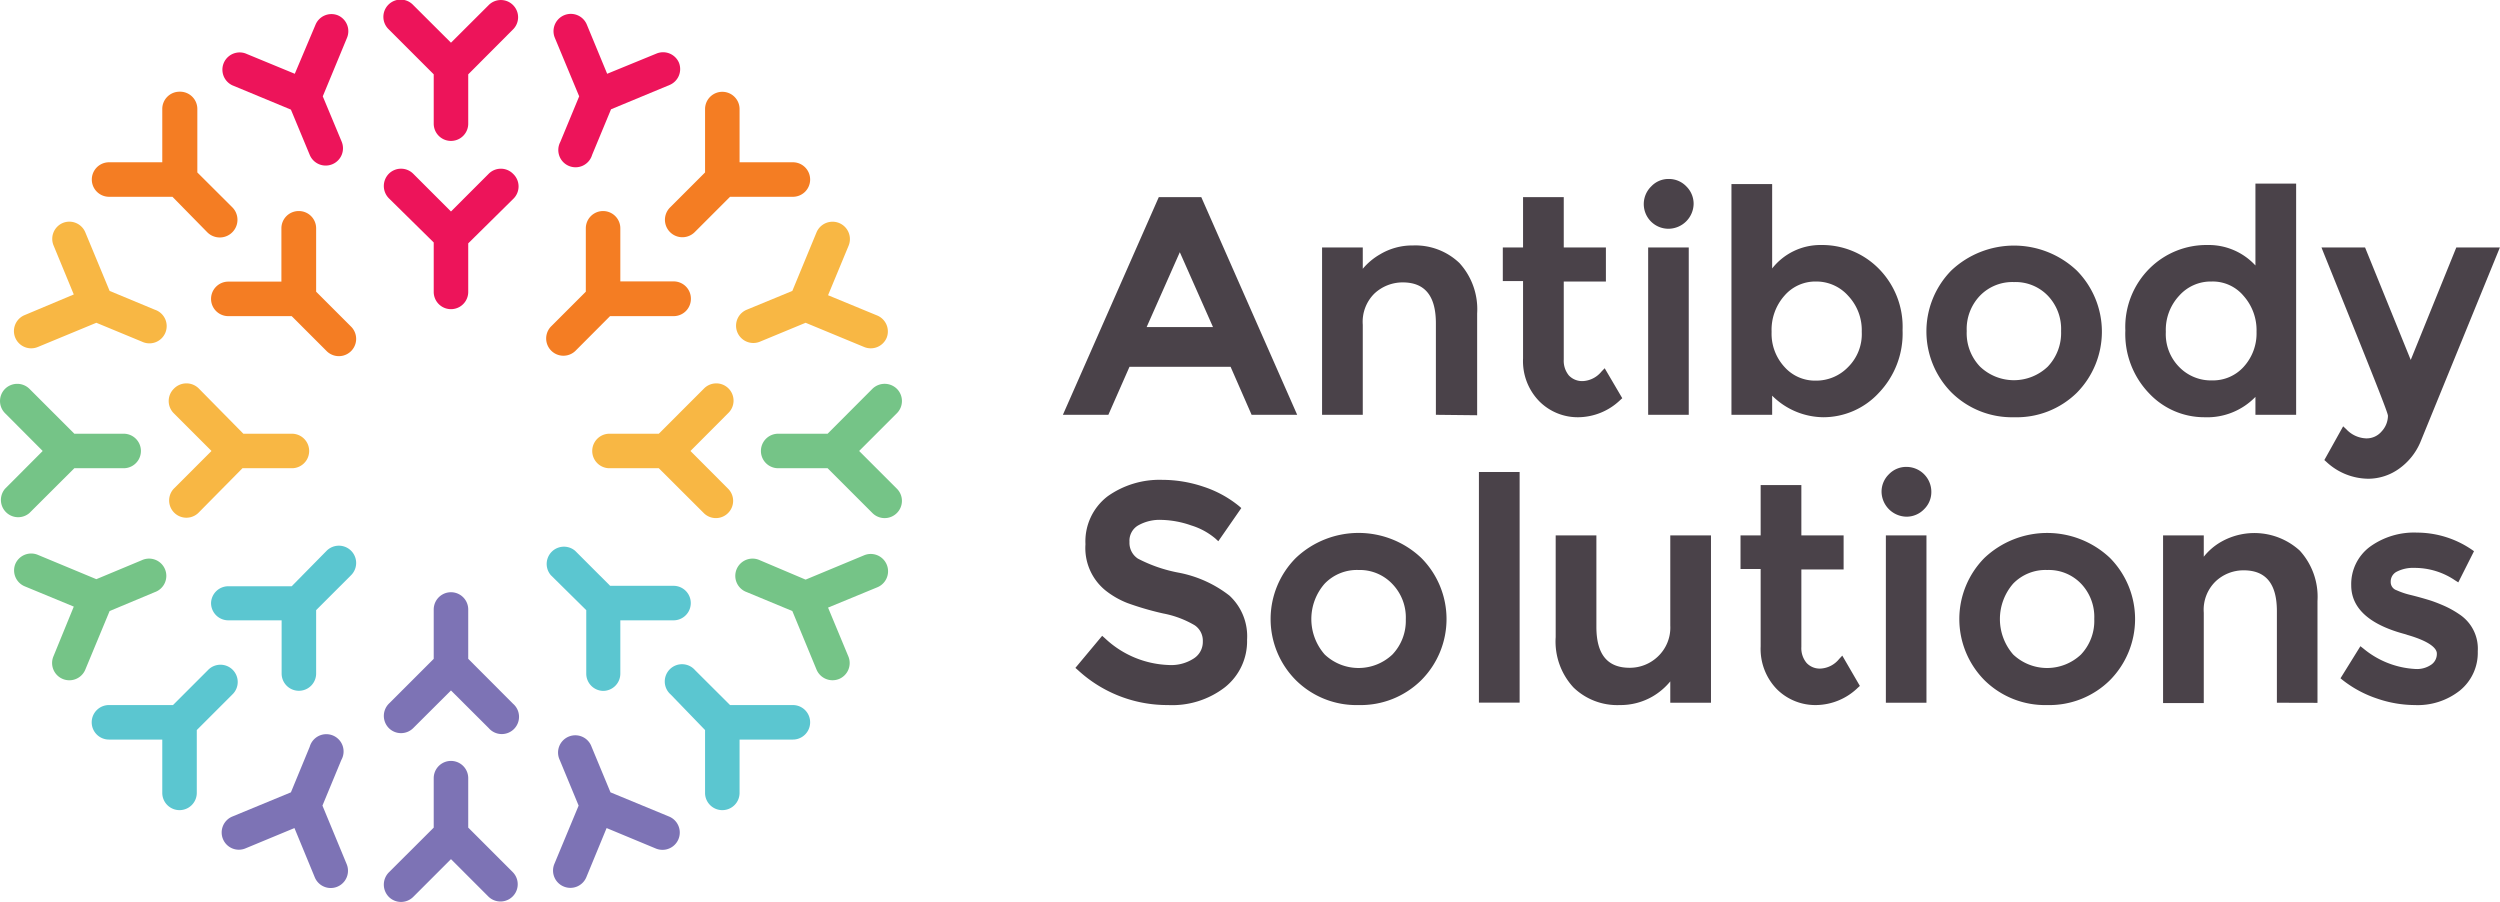 <svg xmlns="http://www.w3.org/2000/svg" viewBox="0 0 226.01 81.54"><defs><style>.cls-1{fill:#7d73b5;}.cls-2{fill:#ed145a;}.cls-3{fill:#75c487;}.cls-4{fill:#f8b744;}.cls-5{fill:#5bc6d0;}.cls-6{fill:#f47d23;}.cls-7{fill:#4a4249;}</style></defs><g id="Layer_2" data-name="Layer 2"><g id="Layer_1-2" data-name="Layer 1"><path class="cls-1" d="M35.15,81.08a1.56,1.56,0,0,0,2.21,0l3.41-3.41,3.41,3.41a1.56,1.56,0,0,0,2.2-2.21l-4.05-4.05V70.35a1.56,1.56,0,0,0-3.12,0v4.47l-4.06,4.05A1.58,1.58,0,0,0,35.15,81.08Z"/><path class="cls-1" d="M35.15,65.82a1.56,1.56,0,0,0,2.21,0l3.41-3.4,3.41,3.4a1.56,1.56,0,1,0,2.2-2.2l-4.05-4.06V55.1a1.56,1.56,0,1,0-3.12,0v4.46l-4.06,4.06A1.57,1.57,0,0,0,35.15,65.82Z"/><path class="cls-2" d="M46.38.46a1.55,1.55,0,0,0-2.2,0l-3.41,3.4L37.36.46a1.56,1.56,0,1,0-2.21,2.2l4.06,4.06v4.46a1.56,1.56,0,1,0,3.12,0V6.72l4.05-4.06A1.55,1.55,0,0,0,46.38.46Z"/><path class="cls-2" d="M46.38,15.71a1.55,1.55,0,0,0-2.2,0l-3.41,3.41-3.41-3.41a1.56,1.56,0,0,0-2.21,0,1.58,1.58,0,0,0,0,2.21l4.06,4v4.47a1.56,1.56,0,1,0,3.12,0V22l4.05-4A1.56,1.56,0,0,0,46.38,15.71Z"/><path class="cls-3" d="M.46,35.15a1.56,1.56,0,0,0,0,2.21l3.4,3.41L.46,44.18a1.56,1.56,0,0,0,2.2,2.2l4.06-4.05h4.46a1.56,1.56,0,0,0,0-3.12H6.72L2.66,35.15A1.57,1.57,0,0,0,.46,35.15Z"/><path class="cls-4" d="M15.71,35.15a1.56,1.56,0,0,0,0,2.21l3.41,3.41-3.41,3.41a1.56,1.56,0,0,0,2.21,2.2l4-4.05h4.47a1.56,1.56,0,0,0,0-3.12H22l-4-4.06A1.58,1.58,0,0,0,15.71,35.15Z"/><path class="cls-3" d="M81.08,46.38a1.55,1.55,0,0,0,0-2.2l-3.41-3.41,3.41-3.41a1.56,1.56,0,0,0,0-2.21,1.58,1.58,0,0,0-2.21,0l-4.05,4.06H70.35a1.56,1.56,0,1,0,0,3.12h4.47l4.05,4.05A1.56,1.56,0,0,0,81.08,46.38Z"/><path class="cls-5" d="M8.29,65.3a1.56,1.56,0,0,0,1.57,1.56h4.81v4.82a1.56,1.56,0,0,0,3.12,0V66L21,62.79a1.56,1.56,0,1,0-2.21-2.2l-3.15,3.15H9.86A1.56,1.56,0,0,0,8.29,65.3Z"/><path class="cls-6" d="M73.24,16.23a1.56,1.56,0,0,0-1.56-1.56H66.86V9.86a1.56,1.56,0,1,0-3.12,0v5.73l-3.15,3.15A1.56,1.56,0,1,0,62.79,21L66,17.79h5.73A1.56,1.56,0,0,0,73.24,16.23Z"/><path class="cls-6" d="M16.23,8.29a1.56,1.56,0,0,0-1.56,1.57v4.81H9.86a1.56,1.56,0,1,0,0,3.12h5.73L18.74,21A1.56,1.56,0,0,0,21,18.74l-3.16-3.15V9.86A1.56,1.56,0,0,0,16.23,8.29Z"/><path class="cls-5" d="M65.3,73.24a1.56,1.56,0,0,0,1.56-1.56V66.86h4.82a1.56,1.56,0,0,0,0-3.12H66l-3.16-3.15a1.56,1.56,0,1,0-2.2,2.2L63.74,66v5.73A1.56,1.56,0,0,0,65.3,73.24Z"/><path class="cls-1" d="M51,80.16a1.56,1.56,0,0,0,2-.84l1.84-4.46,4.45,1.85a1.56,1.56,0,0,0,1.2-2.89l-5.3-2.19-1.71-4.12a1.56,1.56,0,1,0-2.88,1.19l1.71,4.13-2.2,5.29A1.56,1.56,0,0,0,51,80.16Z"/><path class="cls-2" d="M30.53,1.38a1.56,1.56,0,0,0-2,.84L26.65,6.67,22.19,4.83A1.56,1.56,0,0,0,21,7.71l5.3,2.2L28,14a1.56,1.56,0,1,0,2.89-1.19L29.18,8.71l2.19-5.29A1.56,1.56,0,0,0,30.53,1.38Z"/><path class="cls-3" d="M1.38,51a1.56,1.56,0,0,0,.84,2l4.45,1.84L4.83,59.34a1.56,1.56,0,0,0,2.88,1.2l2.2-5.3L14,53.53a1.56,1.56,0,1,0-1.19-2.88L8.71,52.36l-5.29-2.2A1.56,1.56,0,0,0,1.38,51Z"/><path class="cls-4" d="M80.16,30.53a1.56,1.56,0,0,0-.84-2l-4.46-1.84,1.85-4.46A1.56,1.56,0,0,0,73.82,21l-2.19,5.3L67.51,28a1.56,1.56,0,1,0,1.19,2.89l4.13-1.71,5.29,2.19A1.56,1.56,0,0,0,80.16,30.53Z"/><path class="cls-1" d="M20.16,75.86a1.55,1.55,0,0,0,2,.85l4.46-1.85,1.84,4.46a1.56,1.56,0,0,0,2.88-1.2l-2.19-5.29,1.71-4.13A1.56,1.56,0,1,0,28,67.51l-1.7,4.12L21,73.82A1.56,1.56,0,0,0,20.16,75.86Z"/><path class="cls-2" d="M61.38,5.67a1.56,1.56,0,0,0-2-.84L54.89,6.67,53.05,2.22a1.56,1.56,0,0,0-2.89,1.2l2.2,5.29-1.71,4.13A1.56,1.56,0,1,0,53.53,14l1.71-4.12,5.3-2.2A1.56,1.56,0,0,0,61.38,5.67Z"/><path class="cls-4" d="M5.67,20.16a1.56,1.56,0,0,0-.84,2l1.84,4.46L2.22,28.49a1.56,1.56,0,0,0,1.2,2.88l5.29-2.19,4.13,1.71A1.56,1.56,0,1,0,14,28L9.91,26.3,7.71,21A1.56,1.56,0,0,0,5.67,20.16Z"/><path class="cls-3" d="M75.86,61.38a1.56,1.56,0,0,0,.85-2l-1.85-4.45,4.46-1.84a1.56,1.56,0,0,0-1.2-2.89l-5.29,2.2L68.7,50.65a1.56,1.56,0,1,0-1.19,2.88l4.12,1.71,2.19,5.3A1.57,1.57,0,0,0,75.86,61.38Z"/><path class="cls-4" d="M65.82,46.38a1.55,1.55,0,0,0,0-2.2l-3.4-3.41,3.4-3.41a1.56,1.56,0,1,0-2.2-2.21l-4.06,4.06H55.1a1.56,1.56,0,0,0,0,3.12h4.46l4.06,4.05A1.55,1.55,0,0,0,65.82,46.38Z"/><path class="cls-5" d="M19.08,54.52a1.56,1.56,0,0,0,1.56,1.56h4.82v4.81a1.56,1.56,0,1,0,3.12,0V55.16L31.74,52a1.56,1.56,0,0,0-2.21-2.21L26.37,53H20.64A1.56,1.56,0,0,0,19.08,54.52Z"/><path class="cls-6" d="M62.46,27a1.56,1.56,0,0,0-1.57-1.56H56.08V20.64a1.56,1.56,0,1,0-3.12,0v5.73L49.8,29.53A1.56,1.56,0,0,0,52,31.74l3.15-3.16h5.73A1.56,1.56,0,0,0,62.46,27Z"/><path class="cls-6" d="M27,19.08a1.56,1.56,0,0,0-1.56,1.56v4.82H20.64a1.56,1.56,0,0,0,0,3.12h5.73l3.16,3.16a1.56,1.56,0,0,0,2.21-2.21l-3.16-3.16V20.64A1.56,1.56,0,0,0,27,19.08Z"/><path class="cls-5" d="M54.52,62.46a1.56,1.56,0,0,0,1.56-1.57V56.08h4.81a1.56,1.56,0,1,0,0-3.12H55.16L52,49.8A1.56,1.56,0,0,0,49.8,52L53,55.16v5.73A1.56,1.56,0,0,0,54.52,62.46Z"/><path class="cls-7" d="M113.15,37.5l-1.9-4.34h-9.14L100.2,37.5H96.09l8.67-19.68h3.84l8.67,19.68Zm-3.49-7.93-3-6.77-3,6.77Z"/><path class="cls-7" d="M129.81,37.5V29.23c0-2.49-1-3.7-3-3.7a3.74,3.74,0,0,0-2.55,1,3.59,3.59,0,0,0-1.06,2.83V37.5h-3.68V22.37h3.68V24.3A5.77,5.77,0,0,1,124.75,23a5.67,5.67,0,0,1,3-.81,5.76,5.76,0,0,1,4.19,1.59,6.19,6.19,0,0,1,1.6,4.56v9.2Z"/><path class="cls-7" d="M142.7,37.72a4.9,4.9,0,0,1-3.54-1.44,5.19,5.19,0,0,1-1.47-3.87v-7h-1.83V22.37h1.83V17.82h3.68v4.55h3.81v3.08h-3.81V32.5a2.09,2.09,0,0,0,.46,1.44,1.65,1.65,0,0,0,1.3.51,2.32,2.32,0,0,0,1.65-.86l.29-.3L146.66,36l-.19.17A5.55,5.55,0,0,1,142.7,37.72Z"/><path class="cls-7" d="M149,37.5V22.37h3.67V37.5Zm1.86-16.82a2.23,2.23,0,0,1-1.58-3.83,2.13,2.13,0,0,1,1.58-.67,2.17,2.17,0,0,1,1.59.67,2.2,2.2,0,0,1,.66,1.58,2.29,2.29,0,0,1-2.25,2.25Z"/><path class="cls-7" d="M164.82,37.72a6.64,6.64,0,0,1-4.61-1.95V37.5h-3.68V16.64h3.68v7.63a5.54,5.54,0,0,1,4.41-2.12,7.2,7.2,0,0,1,5.2,2.11A7.47,7.47,0,0,1,172,29.85a7.76,7.76,0,0,1-2.15,5.67A6.83,6.83,0,0,1,164.82,37.72Zm-.64-12.27a3.69,3.69,0,0,0-2.85,1.27A4.66,4.66,0,0,0,160.16,30a4.44,4.44,0,0,0,1.17,3.18,3.69,3.69,0,0,0,2.82,1.23,4,4,0,0,0,2.92-1.22A4.2,4.2,0,0,0,168.31,30a4.53,4.53,0,0,0-1.22-3.25A3.85,3.85,0,0,0,164.18,25.45Z"/><path class="cls-7" d="M182.08,37.72a7.77,7.77,0,0,1-5.68-2.26,7.86,7.86,0,0,1,0-11,8.26,8.26,0,0,1,11.35,0,7.86,7.86,0,0,1,0,11.05A7.76,7.76,0,0,1,182.08,37.72Zm0-12.22A4.08,4.08,0,0,0,179,26.73a4.35,4.35,0,0,0-1.2,3.2,4.36,4.36,0,0,0,1.2,3.21,4.43,4.43,0,0,0,6.13,0,4.42,4.42,0,0,0,1.2-3.21,4.35,4.35,0,0,0-1.2-3.2A4.05,4.05,0,0,0,182.08,25.5Z"/><path class="cls-7" d="M199.28,37.72a6.84,6.84,0,0,1-5-2.17,7.73,7.73,0,0,1-2.14-5.67,7.46,7.46,0,0,1,2.2-5.62,7.29,7.29,0,0,1,5.22-2.11A5.74,5.74,0,0,1,203.9,24v-7.4h3.68V37.5H203.9V35.88A6.07,6.07,0,0,1,199.28,37.72Zm.65-12.27A3.82,3.82,0,0,0,197,26.74,4.53,4.53,0,0,0,195.8,30,4.22,4.22,0,0,0,197,33.17,4,4,0,0,0,200,34.39a3.73,3.73,0,0,0,2.83-1.22A4.48,4.48,0,0,0,204,30a4.67,4.67,0,0,0-1.17-3.25A3.64,3.64,0,0,0,199.93,25.45Z"/><path class="cls-7" d="M214.12,43.28a5.61,5.61,0,0,1-3.81-1.53l-.18-.16,1.7-3.05.29.27a2.58,2.58,0,0,0,1.77.82,1.77,1.77,0,0,0,1.42-.63,2.1,2.1,0,0,0,.57-1.41c0-.26-1.11-3.07-5.84-14.79l-.17-.43h3.94l4.13,10.17,4.12-10.17H226L218.8,40a5.64,5.64,0,0,1-1.91,2.37A4.8,4.8,0,0,1,214.12,43.28Z"/><path class="cls-7" d="M105.59,63.74a11.91,11.91,0,0,1-8.14-3.16l-.23-.2,2.42-2.9.24.21a8.84,8.84,0,0,0,5.79,2.43,3.74,3.74,0,0,0,2.28-.61,1.77,1.77,0,0,0,.79-1.52,1.68,1.68,0,0,0-.73-1.46,8.87,8.87,0,0,0-2.85-1.07,26.54,26.54,0,0,1-3.23-.94,7.69,7.69,0,0,1-2-1.15,4.94,4.94,0,0,1-1.8-4.17,5.13,5.13,0,0,1,2-4.33,8.1,8.1,0,0,1,4.95-1.49,11.7,11.7,0,0,1,3.72.62A10,10,0,0,1,112,45.74l.22.19-2.08,3-.26-.24a6.2,6.2,0,0,0-2.19-1.19A8.63,8.63,0,0,0,105,47a3.92,3.92,0,0,0-2.14.52,1.6,1.6,0,0,0-.75,1.47,1.7,1.7,0,0,0,.76,1.51,13.16,13.16,0,0,0,3.73,1.28,10.73,10.73,0,0,1,4.54,2.06,5,5,0,0,1,1.6,4,5.31,5.31,0,0,1-2,4.29A7.8,7.8,0,0,1,105.59,63.74Z"/><path class="cls-7" d="M122.82,63.74a7.77,7.77,0,0,1-5.67-2.25,7.83,7.83,0,0,1,0-11.05,8.24,8.24,0,0,1,11.34,0,7.83,7.83,0,0,1,0,11.05A7.79,7.79,0,0,1,122.82,63.74Zm0-12.21a4.05,4.05,0,0,0-3.06,1.23,4.85,4.85,0,0,0,0,6.41,4.45,4.45,0,0,0,6.12,0A4.42,4.42,0,0,0,127.09,56a4.36,4.36,0,0,0-1.21-3.2A4.05,4.05,0,0,0,122.82,51.53Z"/><rect class="cls-7" x="133.7" y="42.67" width="3.68" height="20.85"/><path class="cls-7" d="M146.44,63.74a5.69,5.69,0,0,1-4.19-1.59,6.11,6.11,0,0,1-1.61-4.55V48.4h3.68v8.27c0,2.49,1,3.7,3,3.7a3.67,3.67,0,0,0,2.54-1A3.59,3.59,0,0,0,151,56.56V48.4h3.68V63.53H151V61.6a5.93,5.93,0,0,1-1.56,1.34A5.78,5.78,0,0,1,146.44,63.74Z"/><path class="cls-7" d="M164.19,63.74a4.93,4.93,0,0,1-3.55-1.43,5.22,5.22,0,0,1-1.47-3.87v-7h-1.82V48.4h1.82V43.85h3.68V48.4h3.82v3.08h-3.82v7a2.08,2.08,0,0,0,.47,1.45,1.62,1.62,0,0,0,1.29.51,2.3,2.3,0,0,0,1.65-.86l.29-.31,1.59,2.74-.19.17A5.51,5.51,0,0,1,164.19,63.74Z"/><path class="cls-7" d="M170.49,63.53V48.4h3.67V63.53Zm1.86-16.82a2.29,2.29,0,0,1-2.25-2.25,2.19,2.19,0,0,1,.67-1.59,2.16,2.16,0,0,1,1.58-.66,2.25,2.25,0,0,1,2.25,2.25,2.16,2.16,0,0,1-.66,1.58A2.19,2.19,0,0,1,172.35,46.71Z"/><path class="cls-7" d="M185.08,63.74a7.8,7.8,0,0,1-5.68-2.25,7.86,7.86,0,0,1,0-11.05,8.26,8.26,0,0,1,11.35,0,7.86,7.86,0,0,1,0,11.05A7.79,7.79,0,0,1,185.08,63.74Zm0-12.21A4.08,4.08,0,0,0,182,52.76a4.88,4.88,0,0,0,0,6.41,4.46,4.46,0,0,0,6.13,0,4.42,4.42,0,0,0,1.2-3.21,4.35,4.35,0,0,0-1.2-3.2A4.05,4.05,0,0,0,185.08,51.53Z"/><path class="cls-7" d="M205.84,63.53V55.25c0-2.48-1-3.69-3-3.69a3.67,3.67,0,0,0-2.54,1,3.57,3.57,0,0,0-1.07,2.83v8.17h-3.68V48.4h3.68v1.93A5.44,5.44,0,0,1,200.77,49a6.09,6.09,0,0,1,7.14.78,6.19,6.19,0,0,1,1.6,4.56v9.2Z"/><path class="cls-7" d="M218.3,63.74a10.58,10.58,0,0,1-3.38-.58,10.29,10.29,0,0,1-3.11-1.66l-.22-.18,1.8-2.9.27.21a8,8,0,0,0,4.72,1.85,2.26,2.26,0,0,0,1.44-.41,1.17,1.17,0,0,0,.48-1c0-.32-.34-1-2.66-1.67a3.15,3.15,0,0,0-.32-.1c-3.16-.86-4.76-2.34-4.76-4.39a4.21,4.21,0,0,1,1.69-3.48,6.8,6.8,0,0,1,4.27-1.28,8.81,8.81,0,0,1,4.91,1.52l.23.16-1.42,2.82-.3-.19a6.5,6.5,0,0,0-3.67-1.12,3.23,3.23,0,0,0-1.61.35,1,1,0,0,0-.53.92.77.77,0,0,0,.53.75,6.93,6.93,0,0,0,1.32.44c.6.15,1.13.3,1.59.44s.91.32,1.35.51a8.63,8.63,0,0,1,1.42.79A3.71,3.71,0,0,1,224,58.88a4.39,4.39,0,0,1-1.62,3.55A6.15,6.15,0,0,1,218.3,63.74Z"/></g></g></svg>